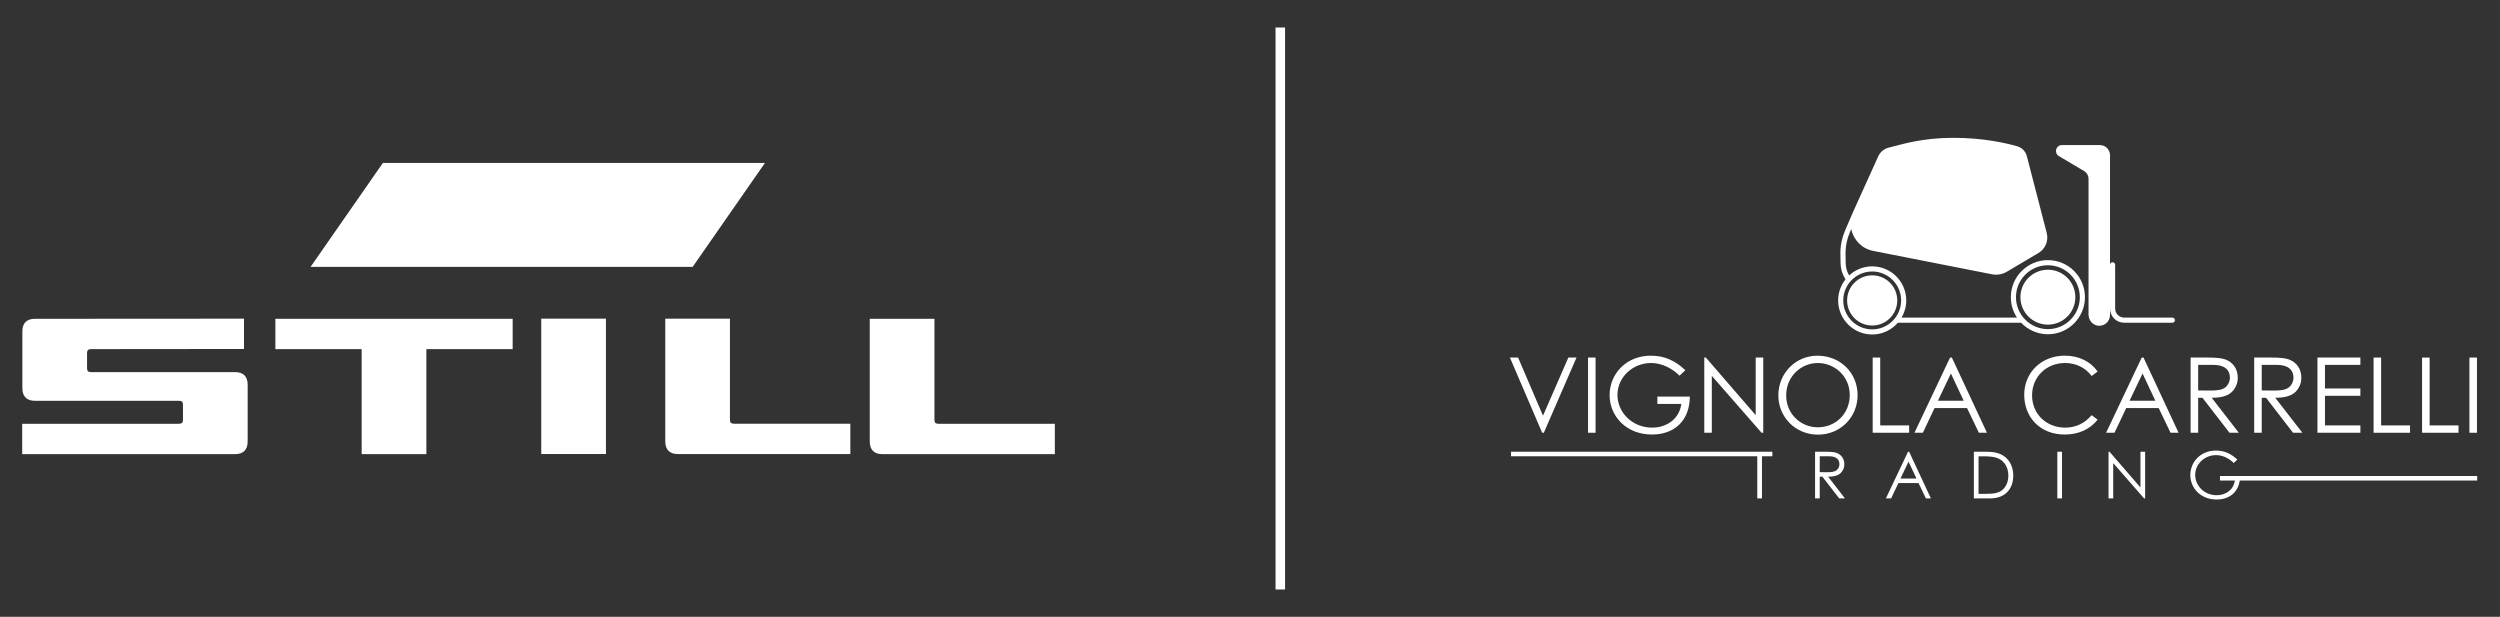 <?xml version="1.0" encoding="UTF-8" standalone="no"?>
<svg
   xmlns:dc="http://purl.org/dc/elements/1.1/"
   xmlns:cc="http://creativecommons.org/ns#"
   xmlns:rdf="http://www.w3.org/1999/02/22-rdf-syntax-ns#"
   xmlns:svg="http://www.w3.org/2000/svg"
   xmlns="http://www.w3.org/2000/svg"
   viewBox="0 0 205.504 50.704"
   height="50.704"
   width="205.504"
   xml:space="preserve"
   id="svg2"
   version="1.1"><rect x="0" y="0" width="205.504" height="50.704" fill="#333333" stroke="none"/><defs
     id="defs6"><clipPath
       id="clipPath22"
       clipPathUnits="userSpaceOnUse"><path
         id="path20"
         d="M 0,38.028 H 154.128 V 0 H 0 Z" /></clipPath></defs><g
     transform="matrix(1.333,0,0,-1.333,0,50.704)"
     id="g10"><g
       transform="translate(16.982,18.378)"
       id="g12"><path
         id="path14"
         style="fill:#ffffff;fill-opacity:1;fill-rule:nonzero;stroke:none"
         d="m 0,0 v -1.871 h 5.321 v -6.474 h 3.99 v 6.474 h 5.321 V 0 Z" /></g><g
       id="g16"><g
         clip-path="url(#clipPath22)"
         id="g18"><g
           transform="translate(41.025,18.386)"
           id="g24"><path
             id="path26"
             style="fill:#ffffff;fill-opacity:1;fill-rule:nonzero;stroke:none"
             d="m 0,0 h 3.988 v -6.244 c 0,-0.153 0.077,-0.233 0.231,-0.233 h 7.194 V -8.348 H 0.771 C 0.271,-8.348 0,-8.073 0,-7.571 Z" /></g><path
           id="path28"
           style="fill:#ffffff;fill-opacity:1;fill-rule:nonzero;stroke:none"
           d="m 33.377,10.039 h 3.989 v 8.348 h -3.989 z" /><g
           transform="translate(1.379,17.605)"
           id="g30"><path
             id="path32"
             style="fill:#ffffff;fill-opacity:1;fill-rule:nonzero;stroke:none"
             d="M 0,0 C 0,0.505 0.268,0.773 0.769,0.773 L 13.668,0.781 V -1.088 L 4.22,-1.097 c -0.155,0 -0.231,-0.079 -0.231,-0.231 v -0.953 c 0,-0.158 0.076,-0.234 0.231,-0.234 h 8.903 c 0.504,0 0.77,-0.27 0.77,-0.777 v -3.503 c 0,-0.505 -0.266,-0.777 -0.77,-0.777 H -0.011 V -5.7 h 9.684 c 0.155,0 0.231,0.076 0.231,0.229 v 0.955 c 0,0.155 -0.076,0.233 -0.231,0.233 H 0.772 C 0.273,-4.283 0,-4.015 0,-3.509 Z" /></g><g
           transform="translate(53.635,18.378)"
           id="g34"><path
             id="path36"
             style="fill:#ffffff;fill-opacity:1;fill-rule:nonzero;stroke:none"
             d="m 0,0 h 3.989 v -6.244 c 0,-0.153 0.076,-0.229 0.23,-0.229 h 7.194 V -8.345 H 0.771 C 0.271,-8.345 0,-8.073 0,-7.571 Z" /></g><g
           transform="translate(23.611,27.989)"
           id="g38"><path
             id="path40"
             style="fill:#ffffff;fill-opacity:1;fill-rule:nonzero;stroke:none"
             d="M 0,0 -4.457,-6.407 H 19.104 L 23.561,0 Z" /></g><g
           transform="translate(78.952,36.342)"
           id="g42"><path
             id="path44"
             style="fill:none;stroke:#ffffff;stroke-width:0.588;stroke-linecap:butt;stroke-linejoin:miter;stroke-miterlimit:5.333;stroke-dasharray:none;stroke-opacity:1"
             d="M 0,0 V -34.656" /></g><g
           transform="translate(116.998,19.511)"
           id="g46"><path
             id="path48"
             style="fill:#ffffff;fill-opacity:1;fill-rule:nonzero;stroke:none"
             d="m 0,0 c 0,-0.855 -0.692,-1.547 -1.547,-1.547 -0.854,0 -1.546,0.692 -1.546,1.547 0,0.855 0.692,1.547 1.546,1.547 C -0.692,1.547 0,0.855 0,0" /></g><g
           transform="translate(127.98,19.711)"
           id="g50"><path
             id="path52"
             style="fill:#ffffff;fill-opacity:1;fill-rule:nonzero;stroke:none"
             d="m 0,0 c 0,-0.936 -0.759,-1.693 -1.693,-1.693 -0.936,0 -1.695,0.757 -1.695,1.693 0,0.936 0.759,1.693 1.695,1.693 C -0.759,1.693 0,0.936 0,0" /></g><g
           transform="translate(93.111,15.988)"
           id="g54"><path
             id="path56"
             style="fill:#ffffff;fill-opacity:1;fill-rule:nonzero;stroke:none"
             d="M 0,0 H 0.504 L 2.041,-3.584 3.604,0 H 4.107 L 2.092,-4.637 H 1.989 Z" /></g><path
           id="path58"
           style="fill:#ffffff;fill-opacity:1;fill-rule:nonzero;stroke:none"
           d="m 97.929,15.988 h 0.465 v -4.637 h -0.465 z" /><g
           transform="translate(104.206,13.579)"
           id="g60"><path
             id="path62"
             style="fill:#ffffff;fill-opacity:1;fill-rule:nonzero;stroke:none"
             d="m 0,0 c -0.007,-1.472 -0.943,-2.337 -2.332,-2.337 -1.608,0 -2.615,1.149 -2.615,2.428 0,1.31 1.02,2.434 2.544,2.434 0.854,0 1.506,-0.31 2.126,-0.897 L -0.633,1.292 c -0.523,0.509 -1.156,0.781 -1.756,0.781 -1.111,0 -2.074,-0.853 -2.074,-1.97 0,-1.066 0.898,-2.015 2.144,-2.015 0.879,0 1.667,0.524 1.796,1.46 H -2.001 V 0 Z" /></g><g
           transform="translate(105.097,11.351)"
           id="g64"><path
             id="path66"
             style="fill:#ffffff;fill-opacity:1;fill-rule:nonzero;stroke:none"
             d="M 0,0 V 4.637 H 0.097 L 3.171,1.085 V 4.637 H 3.636 L 3.636,0 H 3.532 L 0.465,3.507 V 0 Z" /></g><g
           transform="translate(114.552,13.67)"
           id="g68"><path
             id="path70"
             style="fill:#ffffff;fill-opacity:1;fill-rule:nonzero;stroke:none"
             d="m 0,0 c 0,-1.363 -1.065,-2.435 -2.441,-2.435 -1.427,0 -2.447,1.118 -2.447,2.415 0,1.381 1.072,2.453 2.408,2.453 C -1.072,2.433 0,1.381 0,0 m -4.404,-0.02 c 0,-1.143 0.904,-1.963 1.951,-1.963 1.084,0 1.969,0.827 1.969,1.988 0,1.176 -0.943,1.976 -1.969,1.976 -1.022,0 -1.951,-0.813 -1.951,-2.001" /></g><g
           transform="translate(115.482,15.988)"
           id="g72"><path
             id="path74"
             style="fill:#ffffff;fill-opacity:1;fill-rule:nonzero;stroke:none"
             d="M 0,0 H 0.465 V -4.185 H 2.248 V -4.637 H 0 Z" /></g><g
           transform="translate(120.365,15.987)"
           id="g76"><path
             id="path78"
             style="fill:#ffffff;fill-opacity:1;fill-rule:nonzero;stroke:none"
             d="M 0,0 2.163,-4.636 H 1.665 L 0.936,-3.112 H -1.067 L -1.789,-4.636 H -2.307 L -0.111,0 Z M -0.059,-0.981 -0.86,-2.66 h 1.589 z" /></g><g
           transform="translate(128.986,14.851)"
           id="g80"><path
             id="path82"
             style="fill:#ffffff;fill-opacity:1;fill-rule:nonzero;stroke:none"
             d="m 0,0 c -0.407,0.536 -0.988,0.801 -1.653,0.801 -1.098,0 -2.022,-0.814 -2.022,-1.996 0,-1.149 0.879,-1.989 2.047,-1.989 0.647,0 1.195,0.265 1.628,0.769 l 0.368,-0.278 c -0.477,-0.6 -1.181,-0.916 -2.028,-0.916 -1.549,0 -2.499,1.09 -2.499,2.453 0,1.369 1.059,2.409 2.499,2.409 0.853,0 1.569,-0.336 2.028,-0.976 z" /></g><g
           transform="translate(132.183,15.987)"
           id="g84"><path
             id="path86"
             style="fill:#ffffff;fill-opacity:1;fill-rule:nonzero;stroke:none"
             d="M 0,0 2.163,-4.636 H 1.665 L 0.936,-3.112 H -1.067 L -1.789,-4.636 H -2.307 L -0.111,0 Z M -0.059,-0.981 -0.86,-2.66 h 1.589 z" /></g><g
           transform="translate(135.088,15.988)"
           id="g88"><path
             id="path90"
             style="fill:#ffffff;fill-opacity:1;fill-rule:nonzero;stroke:none"
             d="M 0,0 H 1.065 C 1.551,0 1.919,-0.032 2.144,-0.116 2.623,-0.297 2.907,-0.711 2.907,-1.233 2.907,-1.465 2.875,-1.601 2.771,-1.808 2.532,-2.292 2.067,-2.48 1.299,-2.48 L 2.971,-4.637 H 2.396 L 0.731,-2.48 H 0.465 v -2.157 l -0.465,0 z m 0.465,-0.452 v -1.576 c 0.259,0 0.523,-0.007 0.768,-0.007 0.402,0 0.711,0.039 0.911,0.2 0.168,0.136 0.279,0.363 0.279,0.602 0,0.452 -0.311,0.781 -1.008,0.781 z" /></g><g
           transform="translate(139.008,15.988)"
           id="g92"><path
             id="path94"
             style="fill:#ffffff;fill-opacity:1;fill-rule:nonzero;stroke:none"
             d="M 0,0 H 1.065 C 1.551,0 1.919,-0.032 2.144,-0.116 2.623,-0.297 2.907,-0.711 2.907,-1.233 2.907,-1.465 2.875,-1.601 2.771,-1.808 2.532,-2.292 2.067,-2.48 1.299,-2.48 L 2.971,-4.637 H 2.396 L 0.731,-2.48 H 0.465 v -2.157 l -0.465,0 z m 0.465,-0.452 v -1.576 c 0.259,0 0.523,-0.007 0.768,-0.007 0.402,0 0.711,0.039 0.911,0.2 0.168,0.136 0.279,0.363 0.279,0.602 0,0.452 -0.311,0.781 -1.008,0.781 z" /></g><g
           transform="translate(142.909,15.988)"
           id="g96"><path
             id="path98"
             style="fill:#ffffff;fill-opacity:1;fill-rule:nonzero;stroke:none"
             d="M 0,0 H 2.648 V -0.452 H 0.465 V -1.905 H 2.648 V -2.357 H 0.465 v -1.828 h 2.183 v -0.452 l -2.648,0 z" /></g><g
           transform="translate(146.371,15.988)"
           id="g100"><path
             id="path102"
             style="fill:#ffffff;fill-opacity:1;fill-rule:nonzero;stroke:none"
             d="M 0,0 H 0.465 V -4.185 H 2.248 V -4.637 H 0 Z" /></g><g
           transform="translate(149.361,15.988)"
           id="g104"><path
             id="path106"
             style="fill:#ffffff;fill-opacity:1;fill-rule:nonzero;stroke:none"
             d="M 0,0 H 0.465 V -4.185 H 2.248 V -4.637 H 0 Z" /></g><path
           id="path108"
           style="fill:#ffffff;fill-opacity:1;fill-rule:nonzero;stroke:none"
           d="m 152.281,15.988 h 0.465 v -4.637 h -0.465 z" /><g
           transform="translate(93.18,9.9)"
           id="g110"><path
             id="path112"
             style="fill:#ffffff;fill-opacity:1;fill-rule:nonzero;stroke:none"
             d="M 0,0 V 0.28 H 16.116 V 0 h -0.641 v -2.597 h -0.29 V 0 Z" /></g><g
           transform="translate(111.929,10.18)"
           id="g114"><path
             id="path116"
             style="fill:#ffffff;fill-opacity:1;fill-rule:nonzero;stroke:none"
             d="m 0,0 h 0.661 c 0.3,0 0.528,-0.02 0.67,-0.072 0.296,-0.112 0.472,-0.368 0.472,-0.693 0,-0.144 -0.02,-0.228 -0.084,-0.356 C 1.571,-1.423 1.281,-1.539 0.805,-1.539 L 1.843,-2.877 H 1.487 L 0.452,-1.539 H 0.288 V -2.877 H 0 Z m 0.288,-0.28 v -0.977 c 0.16,0 0.324,-0.006 0.477,-0.006 0.248,0 0.44,0.026 0.566,0.126 0.104,0.084 0.172,0.224 0.172,0.372 0,0.281 -0.192,0.485 -0.626,0.485 z" /></g><g
           transform="translate(117.729,10.18)"
           id="g118"><path
             id="path120"
             style="fill:#ffffff;fill-opacity:1;fill-rule:nonzero;stroke:none"
             d="M 0,0 1.343,-2.877 H 1.035 l -0.454,0.945 h -1.242 l -0.45,-0.945 h -0.32 L -0.068,0 Z m -0.036,-0.609 -0.497,-1.043 h 0.986 z" /></g><g
           transform="translate(121.722,10.18)"
           id="g122"><path
             id="path124"
             style="fill:#ffffff;fill-opacity:1;fill-rule:nonzero;stroke:none"
             d="m 0,0 h 0.709 c 0.316,0 0.61,-0.016 0.894,-0.132 0.517,-0.209 0.826,-0.705 0.826,-1.339 0,-0.822 -0.497,-1.406 -1.424,-1.406 H 0 Z m 0.713,-2.597 c 0.546,0 0.906,0.048 1.163,0.361 0.164,0.2 0.252,0.46 0.252,0.761 0,0.292 -0.08,0.552 -0.24,0.762 -0.273,0.356 -0.681,0.432 -1.307,0.432 H 0.288 v -2.316 z" /></g><path
           id="path126"
           style="fill:#ffffff;fill-opacity:1;fill-rule:nonzero;stroke:none"
           d="m 126.869,10.18 h 0.288 V 7.303 h -0.288 z" /><g
           transform="translate(130.027,7.303)"
           id="g128"><path
             id="path130"
             style="fill:#ffffff;fill-opacity:1;fill-rule:nonzero;stroke:none"
             d="M 0,0 V 2.877 H 0.06 L 1.968,0.673 V 2.877 H 2.256 V 0 H 2.192 L 0.288,2.176 V 0 Z" /></g><g
           transform="translate(138.139,8.685)"
           id="g132"><path
             id="path134"
             style="fill:#ffffff;fill-opacity:1;fill-rule:nonzero;stroke:none"
             d="m 0,0 c -0.004,-0.913 -0.584,-1.451 -1.447,-1.451 -0.997,0 -1.622,0.714 -1.622,1.507 0,0.813 0.633,1.511 1.578,1.511 0.53,0 0.935,-0.192 1.319,-0.558 l -0.22,-0.208 c -0.325,0.318 -0.717,0.486 -1.091,0.486 -0.689,0 -1.286,-0.53 -1.286,-1.223 0,-0.661 0.557,-1.251 1.33,-1.251 0.546,0 1.035,0.326 1.115,0.907 H -1.241 V 0 Z M 14.62,-0.28 H -0.267 V 0 H 14.62 Z" /></g><g
           transform="translate(133.962,18.452)"
           id="g136"><path
             id="path138"
             style="fill:#ffffff;fill-opacity:1;fill-rule:nonzero;stroke:none"
             d="m 0,0 h -2.973 c -0.306,0 -0.555,0.249 -0.555,0.556 v 2.699 c 0,0.088 -0.071,0.158 -0.159,0.158 -0.086,0 -0.157,-0.07 -0.157,-0.158 v 6.753 c 0,0.365 -0.299,0.649 -0.663,0.631 h -0.004 -2.301 c -0.371,0 -0.505,-0.491 -0.185,-0.68 L -5.447,9.04 C -5.275,8.939 -5.169,8.753 -5.169,8.553 V 0.188 c 0,-0.364 0.278,-0.68 0.642,-0.691 0.375,-0.012 0.683,0.29 0.683,0.663 v 0.396 c 0,-0.481 0.391,-0.872 0.871,-0.872 H 0 c 0.087,0 0.157,0.071 0.157,0.159 C 0.157,-0.071 0.087,0 0,0" /></g><g
           transform="translate(126.287,21.997)"
           id="g140"><path
             id="path142"
             style="fill:#ffffff;fill-opacity:1;fill-rule:nonzero;stroke:none"
             d="m 0,0 c -1.26,0 -2.285,-1.025 -2.285,-2.287 0,-0.464 0.14,-0.897 0.38,-1.258 h -7.119 c 0.183,0.312 0.289,0.673 0.289,1.058 0,1.159 -0.941,2.102 -2.1,2.102 -0.549,0 -1.048,-0.214 -1.421,-0.559 -0.136,0.225 -0.209,0.483 -0.213,0.747 l -0.011,0.626 c 0,0.443 0.089,0.875 0.267,1.282 l 0.085,0.197 c 0.137,-0.648 0.64,-1.199 1.353,-1.34 l 7.328,-1.441 c 0.314,-0.063 0.639,-0.007 0.915,0.157 l 1.951,1.156 c 0.425,0.252 0.633,0.755 0.509,1.235 l -1.225,4.728 c -0.074,0.297 -0.299,0.53 -0.592,0.616 -0.694,0.2 -2.096,0.522 -3.94,0.522 -1.959,0 -3.152,-0.4 -3.983,-0.602 -0.296,-0.072 -0.54,-0.282 -0.661,-0.562 l -1.54,-3.402 -0.49,-1.139 c -0.194,-0.447 -0.293,-0.92 -0.293,-1.409 l 0.011,-0.63 c 0.005,-0.332 0.101,-0.657 0.278,-0.94 l 0.027,-0.041 c -0.284,-0.359 -0.455,-0.811 -0.455,-1.303 0,-1.157 0.942,-2.1 2.1,-2.1 0.632,0 1.199,0.283 1.584,0.726 h 7.599 c 0.416,-0.436 1.003,-0.711 1.652,-0.711 1.26,0 2.285,1.025 2.285,2.285 C 2.285,-1.025 1.26,0 0,0 m -10.835,-4.271 c -0.984,0 -1.785,0.8 -1.785,1.784 0,0.984 0.801,1.786 1.785,1.786 0.984,0 1.784,-0.802 1.784,-1.786 0,-0.984 -0.8,-1.784 -1.784,-1.784 M 0,-4.256 c -1.087,0 -1.969,0.884 -1.969,1.969 0,1.087 0.882,1.971 1.969,1.971 1.087,0 1.969,-0.884 1.969,-1.971 0,-1.085 -0.882,-1.969 -1.969,-1.969" /></g></g></g></g></svg>